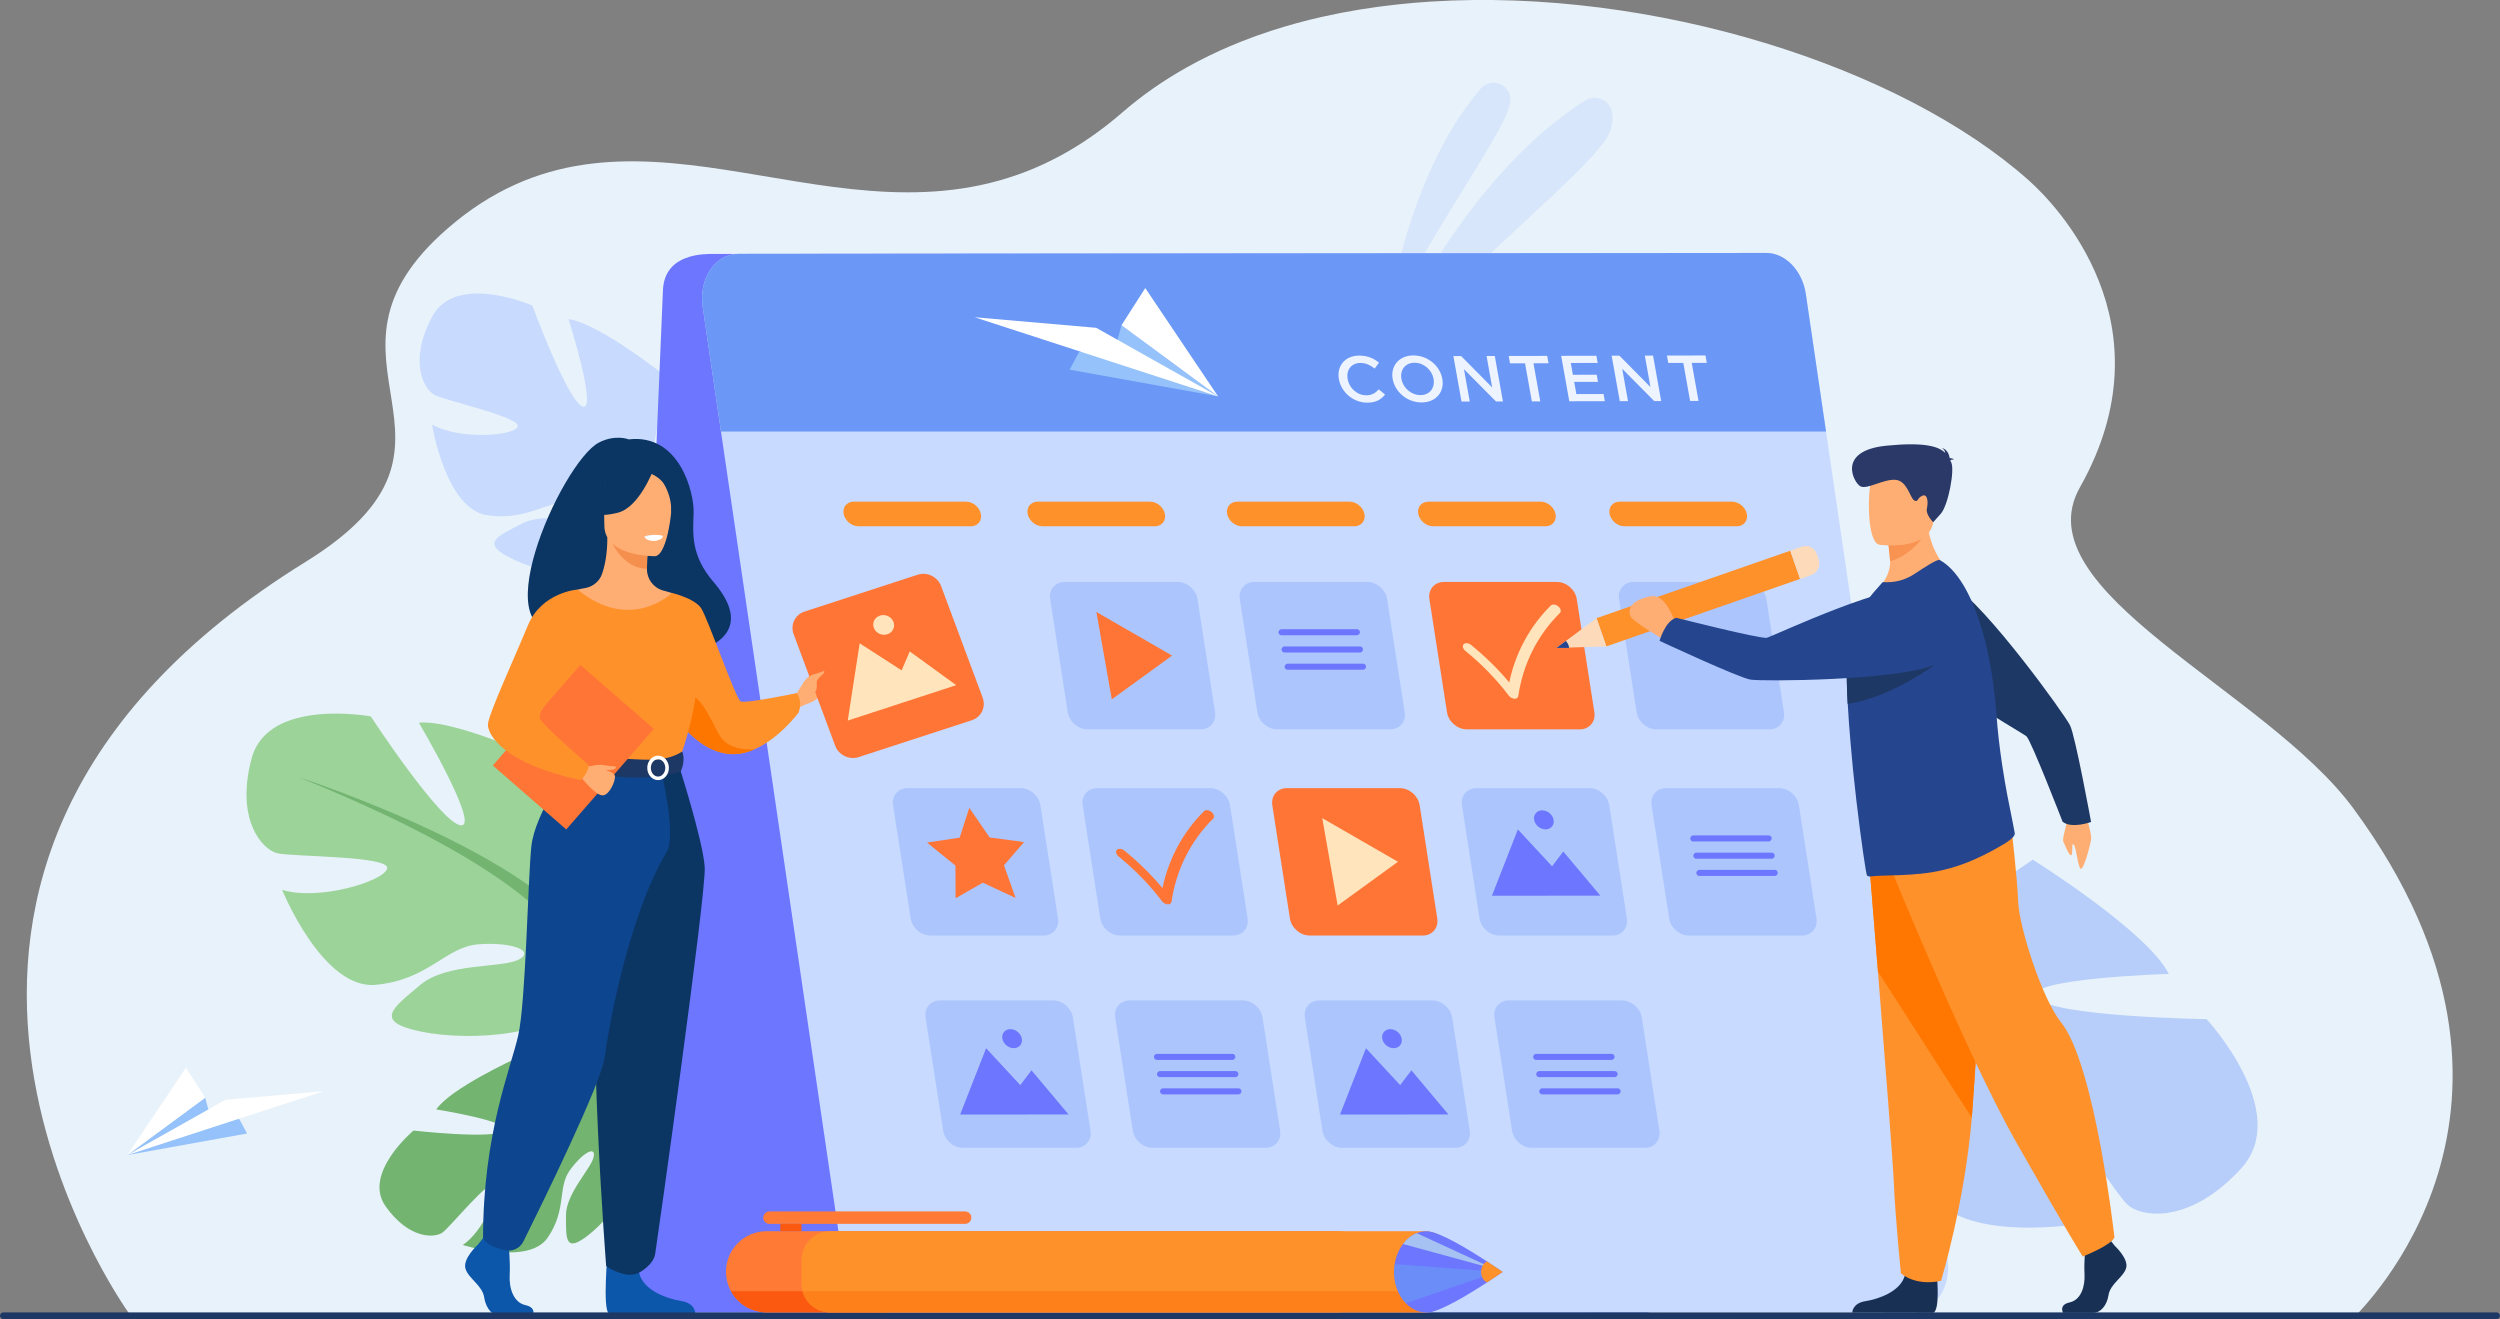 <?xml version="1.0" encoding="UTF-8"?> <svg xmlns="http://www.w3.org/2000/svg" id="Layer_1" viewBox="0 0 605.67 319.56"><rect x="0" y="0" width="605.67" height="319.56" fill="#808080" stroke="none"/><defs><style>.cls-1{fill:#fb5910;}.cls-2{fill:#f99352;}.cls-3{fill:#f48f4e;}.cls-4{fill:#eef4ff;}.cls-5{fill:#e8f2fa;}.cls-6{fill:#fff;}.cls-7{fill:#ffe4bc;}.cls-8{fill:#fd801a;}.cls-9{fill:#ffae73;}.cls-10{fill:#fc7600;}.cls-11{fill:#ff7b35;}.cls-12{fill:#ff912b;}.cls-13{fill:#fddbba;}.cls-14{fill:#f70;}.cls-15{fill:#ff7536;}.cls-16{fill:#73b471;}.cls-17,.cls-18,.cls-19{fill:#6b98f6;}.cls-20{fill:#9bd399;}.cls-21{fill:#a5c2f2;}.cls-22{fill:#c8daff;}.cls-23{fill:#173054;}.cls-24{fill:#25468f;}.cls-25{fill:#1e3865;}.cls-26{fill:#0b3563;}.cls-27{fill:#0d57aa;}.cls-28{fill:#0d458e;}.cls-29{fill:#95c2fa;}.cls-30{fill:#6d76ff;}.cls-31{fill:#2a3967;}.cls-32,.cls-33,.cls-34{opacity:.5;}.cls-33{fill:#a9c2ff;}.cls-34{fill:#85abf9;}.cls-18{opacity:.7;}.cls-19{opacity:.3;}</style></defs><path class="cls-5" d="M570.5,319.02c-34.62,0-538.91,.1-539.2-.66l-.05-.1s-.05-.09-.05-.14c-.19-.38-77.7-107.44,42.79-181.97,47.15-29.16-2.95-48.41,34.54-80.88,43.09-37.31,90.11,3.96,138.02-12.95,8.47-2.99,16.96-7.79,25.46-15.17,4.79-4.15,10.03-7.77,15.65-10.91,.86-.48,1.73-.95,2.61-1.41,3.36-1.75,6.85-3.33,10.44-4.76,2.41-.96,4.87-1.84,7.37-2.65h0c3.97-1.29,8.05-2.4,12.22-3.34,5.92-1.34,12.01-2.33,18.23-3,2.71-.3,5.44-.53,8.2-.7,53.53-3.38,113.78,15.63,144.87,43.4,6.26,5.59,34.72,34.53,12.29,74.31-14.17,25.12,45.18,49.1,66.27,77.78,53.62,72.92,.84,122.19,.35,123.14Z"></path><g><path class="cls-16" d="M151.31,271.19s3.05-16.58-9.94-18.43c0,0-8.79-.15-13.9,3.25,0,0,14.84,8.22,13.14,10.89-1.7,2.67-15.87-10.35-15.87-10.35,0,0-15.63,7.17-19.05,12.23,0,0,18.67,2.99,16.36,5.16-2.3,2.17-21.87-.04-21.87-.04,0,0-12.4,10.35-6.78,18.32,5.62,7.97,11.87,7.8,13.83,6.37,1.95-1.44,11.44-13.19,12.7-11.63,1.26,1.55-2.83,11.41-7.82,14.66,0,0,15.93,5.06,20.59-1.79,4.65-6.84,2.35-12.06,5.31-16.24,2.95-4.18,6.39-6.17,5.82-3.33-.57,2.84-6.79,8.89-6.72,14.3,.07,5.41-.4,9.35,5.69,4.46,6.09-4.89,14.1-16.08,11.32-21.95l-2.78-5.87Z"></path><g><path class="cls-16" d="M100.28,288.5s36.55-23.2,51.03-17.31c0,0,5.01,4.41,13.53,6.12l2.26,1.88s-10.45-3.06-13.01-2.13c0,0-4.08-15.36-53.81,11.44Z"></path><path class="cls-16" d="M164.83,277.3s11.48,1.27,18.21,11.55l-1.38,.98s-8.94-9.47-16.07-11.07c-7.13-1.59-.75-1.46-.75-1.46Z"></path></g></g><path class="cls-33" d="M164.2,94.54s-.89,21.17-4.82,20.76c-3.93-.41,2.69-23.52,2.69-23.52,0,0-16.75-13.45-24.31-14.45,0,0,7.09,22.52,3.39,21.16-3.71-1.36-12.18-24.46-12.18-24.46,0,0-18.5-8.07-24.26,2.67-5.76,10.73-2.08,17.62,.62,19.01,2.7,1.38,21.13,5.41,20.1,7.68-1.03,2.28-14.33,3.21-20.75-.54,0,0,3.26,20.62,13.5,22,10.24,1.37,14.79-4.11,21.1-3.15,6.32,.96,10.46,3.69,6.97,4.64-3.49,.95-13.73-2.61-19.73,.49-6,3.1-10.67,4.78-1.8,8.85,8.86,4.07,25.84,6.76,30.85,.37,.22-.28,.43-.54,.63-.8-.34,.54-.63,.8-.63,.8,1.48,1.4,2.95,6.77,3.89,10.85,.11,.68,.31,1.64,.64,2.95h0c.12,.59,.21,1.06,.28,1.4,1.37,8.97-3.66,22.74-3.66,22.74l1.86,1c7.72-13.26,2.72-26.79,2.72-26.79-2.85-10.47-.73-18.53-.73-18.53,0,0,20.22-5.87,15.03-21.41,0,0-4.74-9.9-11.4-13.71Z"></path><path class="cls-34" d="M487.43,206.6s-29.96,11.92-27.4,17.36c2.56,5.44,32.43-15.69,32.43-15.69,0,0,27.73,17.3,32.97,27.67,0,0-35.92,1.12-32.1,5.76,3.82,4.64,41.25,5.21,41.25,5.21,0,0,20.88,22.52,8.36,36.19-12.53,13.67-24.27,11.84-27.61,8.66-3.34-3.18-18.38-27.63-21.14-25.01-2.75,2.62,2.58,22.2,11.2,29.53,0,0-31.27,5.68-38.39-8.35-7.12-14.03-1.52-23.31-6.08-31.9-4.56-8.59-10.55-13.18-10.16-7.69,.39,5.49,10.65,18.41,9.21,28.59-1.43,10.18-1.51,17.72-11.81,7.04-10.3-10.69-22.69-33.73-16.03-44.13,.29-.45,.57-.89,.83-1.3-.61,.76-.83,1.3-.83,1.3-2.76-1.43-11.21-.83-17.54-.13-1.04,.19-2.51,.37-4.56,.56h0c-.9,.12-1.64,.23-2.15,.3-13.58,2.53-30.83,16.68-30.83,16.68l-2.37-2.18c15.17-17.76,37.12-17.37,37.12-17.37,16.47-1.17,26.98-8.26,26.98-8.26,0,0-1.73-32,23.2-32.35,0,0,16.61,1.84,25.43,9.49Z"></path><path class="cls-30" d="M164.83,318h234.59l21.31-256.71-247.82,.23c-2.15,0-11.75-.23-12.29,8.55l-9.64,228.47c-.37,10.6,5.93,19.47,13.84,19.47Z"></path><g class="cls-32"><path class="cls-33" d="M335.63,79.87s4.37-36.58,23.11-58.42c2.49-2.9,7.26-1.05,7.18,2.77,0,.06,0,.13,0,.19-.24,6.53-21.23,34.05-30.29,55.45Z"></path><path class="cls-33" d="M333.35,90.35s18.68-45.73,50.59-65.95c1.95-1.23,4.58-.79,5.89,1.11,.85,1.24,1.23,3.17,.28,6.18-2.54,8.04-38.13,35.12-56.75,58.65Z"></path></g><g><path class="cls-20" d="M144.11,232.46s23.01-12.88,12.27-30.37c0,0-8.59-10.74-17.79-13.5,0,0,4.91,26.07,0,26.69-4.91,.61-3.37-29.45-3.37-29.45,0,0-24.23-11.66-33.74-10.74,0,0,15.03,25.46,10.12,24.85-4.91-.61-21.78-26.38-21.78-26.38,0,0-24.85-4.6-28.84,10.12-3.99,14.72,2.45,22.09,6.14,23.01,3.68,.92,27.3,.61,26.69,3.68s-16.56,7.98-25.46,5.21c0,0,9.82,24.23,22.7,23.01,12.88-1.23,16.87-9.2,24.85-9.82,7.98-.61,13.8,1.53,9.82,3.68-3.99,2.15-17.49,.7-23.93,6.18-6.44,5.48-11.66,8.85,.31,11.31,11.96,2.45,33.44,.92,37.73-8.28l4.29-9.2Z"></path><g><path class="cls-16" d="M72.32,188.28s64.42,20.86,71.78,44.17c0,0-.31,10.43,6.14,22.39v4.6s-6.75-15.64-10.43-17.79c0,0,14.42-20.25-67.49-53.38Z"></path><path class="cls-16" d="M150.24,254.85s9.93,15.09,4.27,33.45l-2.56-.69s2.48-20.23-2.72-30.4c-5.2-10.17,1-2.36,1-2.36Z"></path></g></g><path class="cls-22" d="M463.25,317.84l-249.08,.23c-4.65,0-8.77-4.27-9.61-9.98l-28.17-191.83-1.72-11.71-4.43-30.2c-1-6.81,3.02-12.83,8.57-12.84l249.08-.23c4.65,0,8.77,4.27,9.61,9.98l4.89,33.29,1.68,11.46,27.75,188.99c1,6.81-3.02,12.83-8.57,12.84Z"></path><path class="cls-17" d="M442.39,104.55H174.67l-4.43-30.2c-1-6.81,3.02-12.83,8.57-12.84l249.08-.23c4.65,0,8.77,4.27,9.61,9.98l4.89,33.29Z"></path><g><path class="cls-4" d="M324.37,91.86c-.56-3.13,1.43-5.7,4.91-5.71,2.12,0,3.53,.7,4.81,1.7l-1.04,1.44c-1.07-.82-2.15-1.36-3.47-1.36-2.2,0-3.49,1.74-3.09,3.93,.39,2.16,2.3,3.91,4.5,3.91,1.41,0,2.22-.56,3.05-1.44l1.52,1.26c-.99,1.2-2.16,1.96-4.32,1.96-3.35,0-6.3-2.49-6.87-5.68Z"></path><path class="cls-4" d="M337.4,91.82c-.55-3.1,1.48-5.7,5.01-5.71,3.53,0,6.46,2.55,7.02,5.68,.55,3.1-1.48,5.7-5.01,5.71-3.53,0-6.46-2.55-7.02-5.68Zm9.91-.03c-.38-2.14-2.33-3.91-4.61-3.91-2.28,0-3.56,1.76-3.18,3.93,.38,2.14,2.33,3.91,4.61,3.91,2.28,0,3.56-1.76,3.18-3.93Z"></path><path class="cls-4" d="M352.12,86.27h1.87s7.52,7.6,7.52,7.6l-1.36-7.62h1.99s1.97,11.01,1.97,11.01h-1.69s-7.75-7.82-7.75-7.82l1.4,7.84h-1.99s-1.97-11.01-1.97-11.01Z"></path><path class="cls-4" d="M369.48,88.02h-3.65s-.32-1.78-.32-1.78l9.33-.02,.32,1.79h-3.65s1.65,9.23,1.65,9.23h-2.04s-1.65-9.22-1.65-9.22Z"></path><path class="cls-4" d="M378.22,86.21l8.53-.02,.31,1.73-6.51,.02,.51,2.86,5.77-.02,.31,1.73h-5.77s.53,2.97,.53,2.97l6.59-.02,.31,1.73-8.61,.02-1.97-11.02Z"></path><path class="cls-4" d="M390.46,86.17h1.87s7.52,7.6,7.52,7.6l-1.36-7.62h1.99s1.97,11.01,1.97,11.01h-1.69s-7.75-7.82-7.75-7.82l1.4,7.84h-1.99s-1.97-11.01-1.97-11.01Z"></path><path class="cls-4" d="M407.82,87.92h-3.65s-.32-1.78-.32-1.78l9.33-.02,.32,1.79h-3.65s1.65,9.23,1.65,9.23h-2.04s-1.65-9.22-1.65-9.22Z"></path></g><path class="cls-19" d="M260.69,278.08h-27.39c-2.3,0-4.45-1.86-4.8-4.16l-4.26-27.39c-.36-2.3,1.21-4.16,3.51-4.16h27.39c2.3,0,4.45,1.86,4.8,4.16l4.26,27.39c.36,2.3-1.21,4.16-3.51,4.16Z"></path><path class="cls-19" d="M306.63,278.08h-27.39c-2.3,0-4.45-1.86-4.8-4.16l-4.26-27.39c-.36-2.3,1.21-4.16,3.51-4.16h27.39c2.3,0,4.45,1.86,4.8,4.16l4.26,27.39c.36,2.3-1.21,4.16-3.51,4.16Z"></path><path class="cls-19" d="M252.81,226.65h-27.39c-2.3,0-4.45-1.86-4.8-4.16l-4.26-27.39c-.36-2.3,1.21-4.16,3.51-4.16h27.39c2.3,0,4.45,1.86,4.8,4.16l4.26,27.39c.36,2.3-1.21,4.16-3.51,4.16Z"></path><polygon class="cls-15" points="239.76 202.89 248.1 204.01 243.23 209.64 246.05 217.55 238.11 213.85 231.51 217.62 231.47 209.7 224.58 204.13 232.5 202.93 234.83 195.71 239.76 202.89"></polygon><path class="cls-19" d="M428.69,176.7h-27.39c-2.3,0-4.45-1.86-4.8-4.16l-4.26-27.39c-.36-2.3,1.21-4.16,3.51-4.16h27.39c2.3,0,4.45,1.86,4.8,4.16l4.26,27.39c.36,2.3-1.21,4.16-3.51,4.16Z"></path><polygon class="cls-30" points="232.61 270.02 238.9 253.95 247.18 262.88 249.9 259.3 258.88 270 232.61 270.02"></polygon><path class="cls-30" d="M242.84,251.64c-.22-1.27,.65-2.31,1.95-2.31,1.3,0,2.54,1.03,2.77,2.3,.22,1.27-.65,2.31-1.95,2.31-1.3,0-2.54-1.03-2.77-2.3Z"></path><path class="cls-19" d="M352.57,278.08h-27.39c-2.3,0-4.45-1.86-4.8-4.16l-4.26-27.39c-.36-2.3,1.21-4.16,3.51-4.16h27.39c2.3,0,4.45,1.86,4.8,4.16l4.26,27.39c.36,2.3-1.21,4.16-3.51,4.16Z"></path><g><polygon class="cls-30" points="324.64 270.02 330.93 253.95 339.21 262.88 341.93 259.3 350.91 270 324.64 270.02"></polygon><path class="cls-30" d="M334.87,251.64c-.22-1.27,.65-2.31,1.95-2.31,1.3,0,2.54,1.03,2.77,2.3,.22,1.27-.65,2.31-1.95,2.31-1.3,0-2.54-1.03-2.77-2.3Z"></path></g><path class="cls-19" d="M390.63,226.65h-27.39c-2.3,0-4.45-1.86-4.8-4.16l-4.26-27.39c-.36-2.3,1.21-4.16,3.51-4.16h27.39c2.3,0,4.45,1.86,4.8,4.16l4.26,27.39c.36,2.3-1.21,4.16-3.51,4.16Z"></path><g><polygon class="cls-30" points="361.45 217.01 367.73 200.94 376.02 209.87 378.73 206.29 387.72 216.99 361.45 217.01"></polygon><path class="cls-30" d="M371.67,198.63c-.22-1.27,.65-2.31,1.95-2.31,1.3,0,2.54,1.03,2.77,2.3,.22,1.27-.65,2.31-1.95,2.31-1.3,0-2.54-1.03-2.77-2.3Z"></path></g><path class="cls-19" d="M290.87,176.7h-27.39c-2.3,0-4.45-1.86-4.8-4.16l-4.26-27.39c-.36-2.3,1.21-4.16,3.51-4.16h27.39c2.3,0,4.45,1.86,4.8,4.16l4.26,27.39c.36,2.3-1.21,4.16-3.51,4.16Z"></path><polygon class="cls-15" points="265.62 148.26 269.35 169.43 283.96 158.83 265.62 148.26"></polygon><path class="cls-15" d="M344.69,226.65h-27.39c-2.3,0-4.45-1.86-4.8-4.16l-4.26-27.39c-.36-2.3,1.21-4.16,3.51-4.16h27.39c2.3,0,4.45,1.86,4.8,4.16l4.26,27.39c.36,2.3-1.21,4.16-3.51,4.16Z"></path><polygon class="cls-7" points="320.34 198.21 324.07 219.38 338.68 208.78 320.34 198.21"></polygon><path class="cls-19" d="M436.57,226.65h-27.39c-2.3,0-4.45-1.86-4.8-4.16l-4.26-27.39c-.36-2.3,1.21-4.16,3.51-4.16h27.39c2.3,0,4.45,1.86,4.8,4.16l4.26,27.39c.36,2.3-1.21,4.16-3.51,4.16Z"></path><path class="cls-19" d="M398.51,278.08h-27.39c-2.3,0-4.45-1.86-4.8-4.16l-4.26-27.39c-.36-2.3,1.21-4.16,3.51-4.16h27.39c2.3,0,4.45,1.86,4.8,4.16l4.26,27.39c.36,2.3-1.21,4.16-3.51,4.16Z"></path><path class="cls-19" d="M336.81,176.7h-27.39c-2.3,0-4.45-1.86-4.8-4.16l-4.26-27.39c-.36-2.3,1.21-4.16,3.51-4.16h27.39c2.3,0,4.45,1.86,4.8,4.16l4.26,27.39c.36,2.3-1.21,4.16-3.51,4.16Z"></path><g><path class="cls-30" d="M328.72,153.91h-18.24c-.36,.01-.67-.24-.73-.6h0c-.08-.45,.27-.87,.73-.87h18.24c.36-.01,.67,.24,.73,.6h0c.08,.45-.27,.87-.73,.87Z"></path><path class="cls-30" d="M329.46,158.08h-18.24c-.36,.01-.67-.24-.73-.6h0c-.08-.45,.27-.87,.73-.87h18.24c.36-.01,.67,.24,.73,.6h0c.08,.45-.27,.87-.73,.87Z"></path><path class="cls-30" d="M330.2,162.26h-18.24c-.36,.01-.67-.24-.73-.6h0c-.08-.45,.27-.87,.73-.87h18.24c.36-.01,.67,.24,.73,.6h0c.08,.45-.27,.87-.73,.87Z"></path></g><g><path class="cls-30" d="M428.48,203.86h-18.24c-.36,.01-.67-.24-.73-.6h0c-.08-.45,.27-.87,.73-.87h18.24c.36-.01,.67,.24,.73,.6h0c.08,.45-.27,.87-.73,.87Z"></path><path class="cls-30" d="M429.22,208.04h-18.24c-.36,.01-.67-.24-.73-.6h0c-.08-.45,.27-.87,.73-.87h18.24c.36-.01,.67,.24,.73,.6h0c.08,.45-.27,.87-.73,.87Z"></path><path class="cls-30" d="M429.95,212.21h-18.24c-.36,.01-.67-.24-.73-.6h0c-.08-.45,.27-.87,.73-.87h18.24c.36-.01,.67,.24,.73,.6h0c.08,.45-.27,.87-.73,.87Z"></path></g><g><path class="cls-30" d="M298.54,256.78h-18.24c-.36,.01-.67-.24-.73-.6h0c-.08-.45,.27-.87,.73-.87h18.24c.36-.01,.67,.24,.73,.6h0c.08,.45-.27,.87-.73,.87Z"></path><path class="cls-30" d="M299.28,260.96h-18.24c-.36,.01-.67-.24-.73-.6h0c-.08-.45,.27-.87,.73-.87h18.24c.36-.01,.67,.24,.73,.6h0c.08,.45-.27,.87-.73,.87Z"></path><path class="cls-30" d="M300.02,265.13h-18.24c-.36,.01-.67-.24-.73-.6h0c-.08-.45,.27-.87,.73-.87h18.24c.36-.01,.67,.24,.73,.6h0c.08,.45-.27,.87-.73,.87Z"></path></g><g><path class="cls-30" d="M390.42,256.78h-18.24c-.36,.01-.67-.24-.73-.6h0c-.08-.45,.27-.87,.73-.87h18.24c.36-.01,.67,.24,.73,.6h0c.08,.45-.27,.87-.73,.87Z"></path><path class="cls-30" d="M391.16,260.96h-18.24c-.36,.01-.67-.24-.73-.6h0c-.08-.45,.27-.87,.73-.87h18.24c.36-.01,.67,.24,.73,.6h0c.08,.45-.27,.87-.73,.87Z"></path><path class="cls-30" d="M391.89,265.13h-18.24c-.36,.01-.67-.24-.73-.6h0c-.08-.45,.27-.87,.73-.87h18.24c.36-.01,.67,.24,.73,.6h0c.08,.45-.27,.87-.73,.87Z"></path></g><path class="cls-19" d="M298.75,226.65h-27.39c-2.3,0-4.45-1.86-4.8-4.16l-4.26-27.39c-.36-2.3,1.21-4.16,3.51-4.16h27.39c2.3,0,4.45,1.86,4.8,4.16l4.26,27.39c.36,2.3-1.21,4.16-3.51,4.16Z"></path><path class="cls-15" d="M282.98,219.1s-.05,0-.08,0c-.51-.03-1.06-.33-1.39-.77-2.93-3.89-6.46-7.54-10.51-10.83-.61-.5-.79-1.22-.4-1.61,.39-.39,1.2-.31,1.81,.19,3.44,2.8,6.53,5.84,9.22,9.07,1.5-7.14,4.95-13.55,10.07-18.63,.39-.39,1.21-.3,1.81,.2,.61,.5,.78,1.22,.39,1.61-5.45,5.41-8.94,12.37-10.08,20.13-.06,.4-.4,.65-.87,.65Z"></path><path class="cls-12" d="M235.2,127.5h-27.21c-1.67,0-3.28-1.34-3.6-2.98h0c-.32-1.65,.77-2.98,2.44-2.98h27.21c1.67,0,3.28,1.34,3.6,2.98h0c.32,1.65-.77,2.98-2.44,2.98Z"></path><path class="cls-12" d="M279.79,127.5h-27.21c-1.67,0-3.28-1.34-3.61-2.98h0c-.32-1.65,.77-2.98,2.44-2.98h27.21c1.67,0,3.28,1.34,3.6,2.98h0c.32,1.65-.77,2.98-2.44,2.98Z"></path><path class="cls-12" d="M328.11,127.5h-27.21c-1.67,0-3.28-1.34-3.6-2.98h0c-.32-1.65,.77-2.98,2.44-2.98h27.21c1.67,0,3.28,1.34,3.61,2.98h0c.32,1.65-.77,2.98-2.44,2.98Z"></path><path class="cls-12" d="M374.42,127.5h-27.21c-1.67,0-3.28-1.34-3.61-2.98h0c-.32-1.65,.77-2.98,2.44-2.98h27.21c1.67,0,3.28,1.34,3.61,2.98h0c.32,1.65-.77,2.98-2.44,2.98Z"></path><path class="cls-12" d="M420.77,127.5h-27.21c-1.67,0-3.28-1.34-3.61-2.98h0c-.32-1.65,.77-2.98,2.44-2.98h27.21c1.67,0,3.28,1.34,3.61,2.98h0c.32,1.65-.77,2.98-2.44,2.98Z"></path><path class="cls-15" d="M382.75,176.7h-27.39c-2.3,0-4.45-1.86-4.8-4.16l-4.26-27.39c-.36-2.3,1.21-4.16,3.51-4.16h27.39c2.3,0,4.45,1.86,4.8,4.16l4.26,27.39c.36,2.3-1.21,4.16-3.51,4.16Z"></path><path class="cls-7" d="M366.98,169.28s-.05,0-.08,0c-.51-.03-1.06-.33-1.39-.77-2.93-3.89-6.46-7.54-10.51-10.83-.61-.5-.79-1.22-.4-1.61,.39-.39,1.2-.31,1.81,.19,3.44,2.8,6.53,5.84,9.23,9.07,1.5-7.14,4.95-13.55,10.07-18.63,.39-.39,1.21-.3,1.81,.2,.61,.5,.78,1.22,.39,1.61-5.45,5.41-8.94,12.37-10.08,20.13-.06,.4-.4,.65-.87,.65Z"></path><g><g><path class="cls-9" d="M504.87,195.96s1.91,5.9,1.75,7.25c-.16,1.35-1.37,5.96-2.23,7.14-.86,1.18-1.28-4.8-1.96-5.7-.68-.9-.14,2.25-.62,2.54-.48,.29-1.48-2.32-1.91-3.24-.43-.92,1.05-4.32,1.05-6.69,0-2.37,3.91-1.3,3.91-1.3Z"></path><path class="cls-25" d="M459.84,149.12c-.53-6.76,6.81-11.4,12.61-7.88,.12,.07,.24,.15,.35,.22,8.68,5.59,27.42,31.67,28.71,34.28,1.29,2.61,5.09,23.4,5.09,23.4,0,0-4.7,1.72-6.9-.06,0,0-7.63-19.71-8.75-20.69-1.13-.99-30.51-17.47-30.76-23.65-.07-1.63-.2-3.6-.35-5.6Z"></path></g><g><rect class="cls-12" x="407.84" y="120.15" width="7.24" height="49.71" transform="translate(409.81 581.27) rotate(-109.2)"></rect><polygon class="cls-13" points="377.07 156.98 389.17 156.6 386.79 149.76 377.07 156.98"></polygon><path class="cls-13" d="M440.13,134.19l.46,1.32c.55,1.57-.28,3.28-1.85,3.83l-2.62,.91-2.38-6.83,2.78-.97c1.48-.51,3.09,.27,3.61,1.74Z"></path></g><g><path class="cls-23" d="M512.27,301.76s3.5,3.19,2.82,5.46c-.68,2.27-3.84,3.78-4.27,6.56-.43,2.77-2.13,4.29-3.67,4.29h-7.33s-1.13-1.95,1.6-2.54c2.73-.59,3.76-3.85,3.59-6.88-.17-3.03,.26-7.06,.26-7.06l5.81-1.35,1.2,1.51Z"></path><path class="cls-23" d="M469.32,310.02s.63,7.27-.91,8.03l-19.67-.04s0-2.27,3.16-2.77c3.16-.5,8.71-2.35,9.65-6.47,.94-4.12,7.77,1.26,7.77,1.26Z"></path><path class="cls-12" d="M452.71,207.32s1.04,12.74,2.26,28.06c1.66,20.81,3.65,46.37,3.85,51.22,.34,8.41,1.71,21.86,1.71,21.86,0,0,3.24,3.2,9.73,1.85,0,0,5.78-19.2,7.44-39.52,.03-.33,.05-.67,.08-1,1.54-20.68,3.93-64.23,3.93-64.23l-28.99,1.77Z"></path><path class="cls-14" d="M452.71,207.32s1.04,12.74,2.26,28.06l22.73,35.41c.03-.33,.05-.67,.08-1,1.54-20.68,3.93-64.23,3.93-64.23l-28.99,1.77Z"></path><path class="cls-12" d="M457.45,208.83s18.7,46.16,30.99,67.85c12.3,21.69,16.14,27.74,16.14,27.74,0,0,7.04-2.77,7.68-4.67,0,0-4.7-41.88-12.94-52.08-4.65-5.77-10.12-23.08-10.37-29.13s-1.66-18.03-1.66-18.03l-29.84,8.32Z"></path></g><path class="cls-9" d="M473.57,139.59s-12.53,6.35-19.87,4.23c0,0,4.32-3.2,4.22-7.85-.05-2.5-.39-3.89-.39-3.89l4.8-3.94,4.55-3.77c-.16,10.34,6.67,15.2,6.67,15.2Z"></path><path class="cls-24" d="M486.02,204.16c-5.06,3.06-9.85,5.36-15.45,6.66-6.61,1.57-14.73,1.11-17.45,1.52-.28,.04-.54-.04-.79-.2-.21-.11-1.41-8.17-2.61-18.35-.05-.41-.11-.82-.13-1.24l-.02-.14c-.47-3.98-.88-8.16-1.23-12.35-.29-3.26-.53-6.48-.69-9.51-.21-3.79-.29-7.27-.21-10.13,.04-1.31,.11-2.48,.23-3.51,.72-5.94,3.55-10.19,6.22-13.36l2.22-2.52c2.57,.16,5.19-.32,7.66-1.96,2.71-1.78,5.62-3.7,6.18-3.38,4.15,2.27,7.52,8.15,9.93,15.91,1.38,4.47,2.44,9.54,3.12,14.91,.22,1.67,.4,3.38,.55,5.08,.03,.31,.05,.63,.08,.94,.33,4.65,.86,9.02,1.45,12.91,.79,5.25,1.69,9.65,2.33,12.75,.32,1.58,.56,2.8,.71,3.67,.13,.76-1.4,1.85-2.08,2.28Z"></path><path class="cls-2" d="M467.06,128.34s-3.08,5.89-9.14,7.64c-.32-2.81-.39-3.89-.39-3.89l4.8-3.94,4.72,.18Z"></path><path class="cls-9" d="M455.31,131.97s12.11,1.73,13.09-5.71c.99-7.44,3.21-12.23-4.48-13.65-7.69-1.42-9.57,1.22-10.51,3.63-.94,2.41-1.23,15.08,1.9,15.73Z"></path><path class="cls-31" d="M472.5,111.55c.11-.13,.36-.23,.92-.28,0,0-.45-.27-1.06-.28-.13-.78-.58-2.16-1.93-2.46,0,0,.73,.37,.84,1.2-1.59-1.57-4.95-2.67-14.19-1.76-12.17,1.2-8,8.93-6.4,9.83,1.6,.9,5.52-1.73,8.46-1.56s3.59,4.41,4.6,4.98c1.01,.56,.6-.46,1.93-1.1,1.34-.64,1.51,1.6,1.15,3.06s1.53,3.34,1.53,3.34l1.83-2.05c1.83-2.05,3.43-10.64,2.54-12.44-.08-.16-.16-.32-.24-.48Z"></path><path class="cls-25" d="M468.66,161.08s-10.21,7.77-21.03,9.47c-.21-3.79-.29-7.27-.21-10.13l21.24,.66Z"></path><g><path class="cls-9" d="M405.97,151.06c-.16-.17-2.24-7.13-5.84-6.62-2.35,.33-6.19,1.69-5.17,4.78,.4,1.22,7.56,5.41,7.56,5.41l3.45-3.57Z"></path><path class="cls-24" d="M469.92,146.08c5.82,3.48,5.35,12.15-.88,14.85-.13,.06-.26,.11-.38,.16-9.58,3.84-41.69,4.02-44.57,3.56-2.88-.46-22.03-9.39-22.03-9.39,0,0,1.32-4.83,4.05-5.59,0,0,20.49,5.19,21.94,4.84,1.46-.35,31.91-14.76,37.09-11.39,1.37,.89,3.05,1.92,4.78,2.96Z"></path></g></g><g><path class="cls-9" d="M192.84,168.26s1.13-1.86,1.81-2.89c.69-1.03,2.06-2.31,2.41-1.98,.35,.33-1.05,1.69-.99,2.14,.06,.45,2.42-1.07,2.67-1.41,.51-.69,1.86-1.43,2.02-.56,.16,.87-.84,3.59-1.29,4.37-.45,.78-2.35,2.02-3.4,2.39-1.05,.37-2.85,1.24-2.85,1.24l-.39-3.3Z"></path><path class="cls-26" d="M138.22,152.34c-.78-1.5,16.95-6.89,17.23,7.89,0,0,33.2-.82,17.35-19.32-5.49-6.41-4.92-11.7-4.76-16.64,.17-4.93-3.42-19.27-15.71-17.82,0,0-3.22-1.31-7.24,.77-9.13,4.74-29.6,50.57-6.88,45.11Z"></path><path class="cls-12" d="M161.25,169.93s1.17,2.33,3.31,5c2.57,3.22,6.53,6.93,11.5,7.67,2.37,.35,4.7-.16,6.83-1.11,0,0,0,0,0,0,6.04-2.68,10.58-8.85,10.58-8.85,1.06-2.9-.43-4.72-.43-4.72,0,0-12.44,2.59-13.61,2.01-1.16-.58-7.94-20.1-9.55-22.55-1.61-2.45-7.11-3.73-7.11-3.73l-1.53,26.27Z"></path><path class="cls-10" d="M164.55,174.93c2.57,3.22,6.53,6.93,11.5,7.67,2.37,.35,4.7-.16,6.83-1.11-.24,.03-6.27,.78-8.67-3.52-2.45-4.39-5.1-11.36-8.75-9.03-1.57,1-1.5,3.49-.92,6Z"></path><path class="cls-27" d="M115.76,301.55s-3.72,3.4-2.99,5.81c.73,2.41,4.08,4.02,4.54,6.97,.45,2.95,2.27,4.56,3.9,4.56h7.79s1.2-2.07-1.7-2.7-4-4.09-3.82-7.31c.18-3.22-.27-7.51-.27-7.51l-6.17-1.43-1.27,1.61Z"></path><path class="cls-27" d="M147.25,303s-1.34,14.38,.29,15.19l20.9-.04s0-2.41-3.36-2.95c-3.36-.54-9.26-2.5-10.25-6.88-1-4.38-7.59-5.32-7.59-5.32Z"></path><path class="cls-9" d="M132.35,199.8c4.3-9.65,6.93-12.42,6.43-15.41-.37-2.23,1.14-41.55,1.14-41.55,.51-.16,1.53-.3,2.09-.42,1.76-.39,3.22-1.63,3.83-3.33,.73-2.05,1.31-5.08,1.3-8.87l.55,.11,9.27,1.83s-.21,2.92-.22,5.66c0,.02,0,.05,0,.07-.01,2.39,1.55,4.49,3.85,5.15,1.17,.34,2.19,.63,2.19,.63,0,0,3.4,9.71,4.05,19.69,.65,9.98-6.19,14.31,.05,34.26,6.37,20.37-36.91,7.52-34.53,2.19Z"></path><path class="cls-3" d="M156.96,132.15s-.21,2.92-.22,5.66c-5.18-.15-7.93-4.88-9.05-7.5l9.27,1.83Z"></path><path class="cls-9" d="M158.7,134.75s-12.27,.2-12.28-7.44c0-7.64-1.6-12.76,6.23-13.21s9.36,2.46,9.98,5.01c.62,2.55-.75,15.39-3.94,15.64Z"></path><path class="cls-26" d="M158.24,113.91s-3.36,8.96-8.51,10.29c-5.15,1.33-7.39-.06-7.39-.06,0,0,3.95-3.14,4.77-8.62,0,0,8.6-5.88,11.13-1.61Z"></path><path class="cls-26" d="M157.41,114.63s2.49,.93,3.52,2.75c1,1.78,1.86,4.13,1.66,7.02,0,0,2.53-6.09-.31-9.54-3.02-3.66-4.86-.22-4.86-.22Z"></path><path class="cls-5" d="M156.03,130.01s.85,1.11,2.54,1.03c1.36-.06,1.89-1.25,1.89-1.25,0,0-2.51-.6-4.43,.21Z"></path><path class="cls-12" d="M131.17,160.23s-.31,4.39,0,9.66c.21,3.49,3.74,8.17,4.24,9.33,1.26,2.9,2.68,3.38,2.68,3.38l10.98,2.69,3.86,.94,12.17-3.63s5.54-15.47,3.32-24.18c-2.23-8.71-5.63-14.76-5.63-14.76,0,0-9.93,9.72-22.86-.82l-8.75,17.4Z"></path><path class="cls-26" d="M164.32,184.95s6.03,18.76,6.41,25.15c.39,6.39-11.52,90.74-12,93.68-.45,2.77-3.9,4.54-3.9,4.54,0,0-1.58,.93-3.85,.3-3.14-.89-4.13-1.95-4.13-1.95,0,0-4.69-60.16-1.79-81.65,2.9-21.49,2.94-40.07,2.94-40.07h16.31Z"></path><path class="cls-28" d="M138.78,184.39s-9.19,12.34-10.05,20.67c-.86,8.34-1.34,37.63-3.17,45.76-1.83,8.13-8.53,23.77-8.53,49.13,0,0,.7,1.45,2.85,2.23,.69,.25,1.61,.49,2.51,.69,1.78,.41,3.6-.46,4.41-2.09,4.54-9.13,18.98-38.59,19.72-44.7,.52-4.33,5.09-32.96,15.04-49.77,2.39-4.03-1.47-20.08-1.47-20.08l-21.3-1.85Z"></path><path class="cls-6" d="M156.3,130.21s.21,.9,2.45,.76c0,0,1.88-.12,1.82-1.11,0,0-1.82-.7-4.28,.34Z"></path><path class="cls-25" d="M165.28,182.05s-2.42,1.91-7.23,2.01c-5.74,.12-19.97-1.46-19.97-1.46,0,0-.63,1.77-.61,3.63,0,0,17.38,4.38,27.44,.64,0,0,1.3-2.44,.36-4.82Z"></path><path class="cls-6" d="M156.81,186.04c0-1.64,1.17-2.97,2.62-2.97s2.62,1.33,2.62,2.97-1.18,2.96-2.62,2.96-2.62-1.33-2.62-2.96Zm.87,0c0,1.16,.79,2.1,1.75,2.1s1.75-.94,1.75-2.1-.79-2.1-1.75-2.1-1.75,.94-1.75,2.1Z"></path><rect class="cls-15" x="127.09" y="164.85" width="23.6" height="32.31" transform="translate(124.77 408.73) rotate(-138.95)"></rect><path class="cls-9" d="M142.1,185.5s6.92,1.06,6.9,2.61c-.02,1.55-1.43,4.35-2.83,4.57-1.78,.28-5.31-4.3-5.31-4.3l1.24-2.88Z"></path><path class="cls-9" d="M142.25,185.87s2.32-.85,4.02-.5c1.7,.35,3.27,.09,2.89,.71-.39,.62-2.69,.39-3.05,.63-.37,.24-.37,.09-.37,.09l-3.48-.94Z"></path><path class="cls-12" d="M139.92,142.83s-8.71,.61-12.05,8.73c-3.34,8.11-9.67,21.74-9.67,24.03s3.54,9.36,22.54,13.42c0,0,1.97-2.07,1.85-3.7,0,0-11.86-10.19-11.83-11.38,.06-2.25,1.94-5.23,12.36-15.64,2.83-2.83-3.2-15.45-3.2-15.45Z"></path><g><path class="cls-15" d="M235.44,174.49l-27.41,8.93c-2.3,.75-4.84-.48-5.69-2.75l-10.07-27.04c-.84-2.27,.33-4.71,2.63-5.46l27.41-8.93c2.3-.75,4.84,.48,5.69,2.75l10.07,27.04c.84,2.27-.33,4.71-2.63,5.46Z"></path><g><polygon class="cls-7" points="205.38 174.57 208.27 155.85 218.44 162.41 220.4 157.82 231.66 165.99 205.38 174.57"></polygon><path class="cls-7" d="M211.72,152.17c-.49-1.25,.16-2.61,1.47-3.03,1.3-.43,2.76,.24,3.26,1.49,.49,1.25-.16,2.61-1.47,3.03-1.3,.43-2.76-.24-3.26-1.49Z"></path></g></g><path class="cls-9" d="M194.65,165.38s1.12-1.66,2.41-1.98c1.29-.32,2.57-.87,2.57-.87,.55,.59-1.75,1.67-1.77,2.66-.03,.99,.34,2.62-1.14,2.81-1.47,.19-2.07-2.62-2.07-2.62Z"></path></g><rect class="cls-25" x="0" y="317.95" width="605.67" height="1.61" rx=".8" ry=".8"></rect><g><polygon class="cls-29" points="259.13 89.56 295.11 96.04 271.7 78.8 270.29 84 261.44 85.27 259.13 89.56"></polygon><polygon class="cls-6" points="295.11 96.04 265.58 79.42 236.13 76.86 295.11 96.04"></polygon><polygon class="cls-6" points="271.7 78.8 295.11 96.04 277.46 69.79 271.7 78.8"></polygon></g><g><polygon class="cls-29" points="59.86 274.61 30.83 279.84 49.71 265.93 50.85 270.12 57.99 271.15 59.86 274.61"></polygon><polygon class="cls-6" points="30.83 279.84 54.65 266.43 78.41 264.36 30.83 279.84"></polygon><polygon class="cls-6" points="49.71 265.93 30.83 279.84 45.06 258.66 49.71 265.93"></polygon></g><path class="cls-11" d="M175.89,308.11c0,.4,.02,.81,.07,1.2,.15,1.26,.54,2.44,1.12,3.5,.45,.83,1.02,1.59,1.68,2.25,1.78,1.78,4.23,2.88,6.95,2.88h138.2c5.43,0,9.83-4.4,9.83-9.83,0-2.71-1.1-5.17-2.88-6.95-1.78-1.78-4.23-2.88-6.95-2.88H185.71c-5.43,0-9.83,4.4-9.83,9.83Z"></path><path class="cls-11" d="M186.43,296.51h47.38c.83,0,1.51-.68,1.51-1.51h0c0-.83-.68-1.51-1.51-1.51h-47.38c-.83,0-1.51,.68-1.51,1.51h0c0,.83,.68,1.51,1.51,1.51Z"></path><rect class="cls-1" x="189.05" y="296.51" width="5.14" height="1.78" transform="translate(383.23 594.79) rotate(180)"></rect><path class="cls-1" d="M177.08,312.81c.45,.83,1.02,1.59,1.68,2.25,1.78,1.78,4.23,2.88,6.95,2.88h29.27v-5.13h-37.91Z"></path><path class="cls-12" d="M352.04,305.23v5.76c0,.63-.09,1.24-.24,1.82-.8,2.95-3.5,5.13-6.7,5.13H201.13c-3.21,0-5.91-2.17-6.7-5.13-.16-.58-.24-1.19-.24-1.82v-5.76c0-3.84,3.11-6.95,6.95-6.95h143.96c3.84,0,6.95,3.11,6.95,6.95Z"></path><path class="cls-8" d="M351.79,312.81c-.8,2.95-3.5,5.13-6.7,5.13H201.13c-3.21,0-5.91-2.17-6.7-5.13h157.37Z"></path><g><path class="cls-30" d="M337.74,308.15c0,3.05,1.11,5.78,2.86,7.59,.04,.04,.08,.08,.12,.12,1.35,1.35,3.07,2.15,4.93,2.15,2.91,0,10.14-4.4,14.61-7.32,2.23-1.46,3.78-2.54,3.78-2.54,0,0-1.55-1.09-3.78-2.54-4.48-2.92-11.7-7.32-14.61-7.32-.84,0-1.66,.16-2.42,.47-1.29,.52-2.43,1.43-3.33,2.63-1,1.31-1.7,2.97-2,4.81,0,.02,0,.04,0,.06-.1,.61-.15,1.24-.15,1.89Z"></path><path class="cls-18" d="M337.74,308.15c0,3.05,1.11,5.78,2.86,7.59l22.16-7.62-24.87-1.86c-.1,.61-.15,1.24-.15,1.89Z"></path><path class="cls-21" d="M339.89,301.38l22.1,6.04-18.77-8.67c-1.29,.52-2.43,1.43-3.33,2.63Z"></path><path class="cls-12" d="M358.82,308.15c0,1.17,.6,2.17,1.44,2.54,2.23-1.46,3.78-2.54,3.78-2.54,0,0-1.55-1.09-3.78-2.54-.84,.37-1.44,1.37-1.44,2.54Z"></path></g><path class="cls-24" d="M377.07,156.98l2.28-1.69s.73,.66,.79,1.69h-3.06Z"></path></svg> 